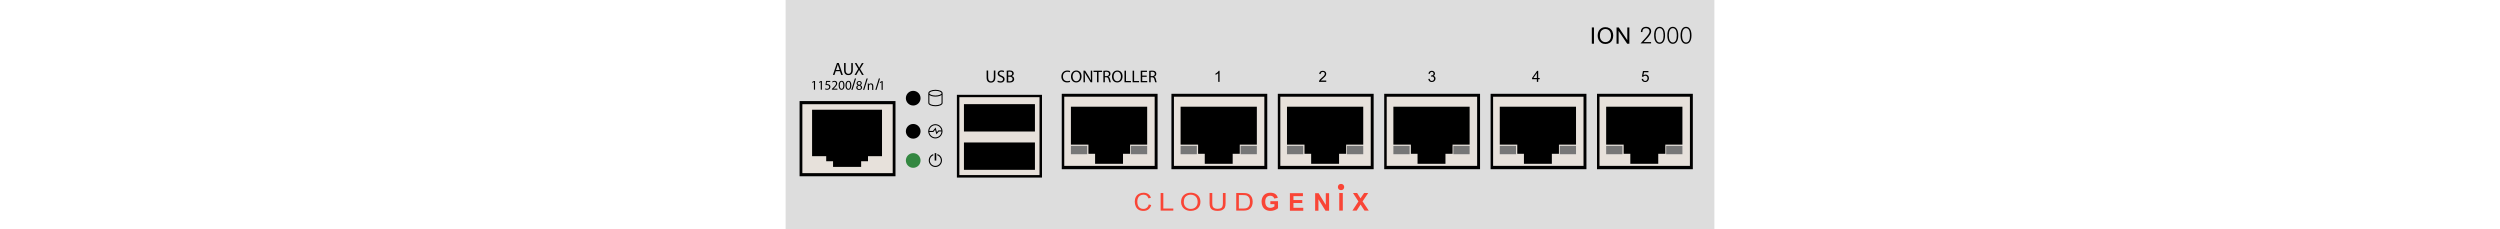 <?xml version="1.0" encoding="utf-8"?>
<!-- Copyright 2022 Virtual Console LLC. All rights reserved. Julia. Generator: Adobe Illustrator 23.1.0, SVG Export Plug-In . SVG Version: 6.00 Build 0)  -->
<svg version="1.1" id="Cloudgenix_ION_2000" xmlns="http://www.w3.org/2000/svg" xmlns:xlink="http://www.w3.org/1999/xlink" x="0px" y="0px"
	 viewBox="0 0 600 55" style="enable-background:new 0 0 600 55;" xml:space="preserve">
<style type="text/css">
	.st0{fill:none;}
	.st1{fill:#DDDDDD;}
	.st2{fill:#338741;}
	.st3{fill:#F94536;}
	.st4{fill:#E7E1DB;}
	.st5{fill:#777777;}
</style>
<rect class="st0" width="600" height="55"/>
<g>
	<rect x="188.55" class="st1" width="222.901" height="55"/>
</g>
<circle class="st2" cx="219.17" cy="38.514" r="1.763"/>
<circle cx="219.17" cy="31.514" r="1.763"/>
<circle cx="219.17" cy="23.564" r="1.763"/>
<g>
	<g>
		<path d="M224.489,40.078c-0.875,0-1.587-0.712-1.587-1.587
			c0-0.668,0.422-1.269,1.051-1.494l0.088,0.246
			c-0.525,0.188-0.878,0.689-0.878,1.248c0,0.731,0.594,1.325,1.325,1.325
			c0.73,0,1.325-0.594,1.325-1.325c0-0.568-0.361-1.073-0.899-1.255l0.084-0.248
			c0.644,0.218,1.077,0.822,1.077,1.503
			C226.076,39.366,225.364,40.078,224.489,40.078z"/>
	</g>
	<rect x="224.319" y="36.751" width="0.383" height="1.779"/>
</g>
<path d="M226.222,22.365c0-0.464-0.736-0.813-1.712-0.813s-1.712,0.35-1.712,0.813
	c0,0.013,0,2.342,0,2.342c0,0.452,0.736,0.793,1.712,0.793
	s1.712-0.341,1.712-0.793C226.222,24.707,226.222,22.369,226.222,22.365z
	 M224.51,21.802c0.861,0,1.462,0.297,1.462,0.563s-0.601,0.564-1.462,0.564
	s-1.462-0.298-1.462-0.564S223.649,21.802,224.51,21.802z M224.51,25.25
	c-0.837,0-1.462-0.287-1.462-0.543l0.002-1.91
	c0.295,0.232,0.825,0.382,1.46,0.382c0.637,0,1.167-0.151,1.462-0.384v1.911
	C225.972,24.963,225.347,25.25,224.51,25.25z"/>
<g>
	<path d="M382.037,10.489V6.586h0.516v3.903H382.037z"/>
	<path d="M383.443,8.588c0-0.648,0.174-1.155,0.522-1.521
		c0.347-0.367,0.796-0.55,1.346-0.55c0.36,0,0.685,0.086,0.974,0.258
		c0.289,0.172,0.51,0.412,0.662,0.72c0.152,0.308,0.227,0.657,0.227,1.048
		c0,0.395-0.08,0.749-0.24,1.062c-0.159,0.312-0.386,0.549-0.678,0.71
		c-0.293,0.16-0.609,0.24-0.948,0.24c-0.367,0-0.696-0.089-0.985-0.266
		c-0.289-0.178-0.508-0.42-0.657-0.727
		C383.517,9.255,383.443,8.93,383.443,8.588z M383.975,8.596
		c0,0.471,0.127,0.841,0.38,1.112s0.57,0.406,0.952,0.406
		c0.388,0,0.708-0.137,0.96-0.411c0.251-0.273,0.377-0.66,0.377-1.163
		c0-0.318-0.054-0.595-0.162-0.832c-0.107-0.237-0.264-0.421-0.471-0.551
		c-0.206-0.131-0.438-0.196-0.696-0.196c-0.366,0-0.681,0.125-0.943,0.377
		C384.107,7.59,383.975,8.009,383.975,8.596z"/>
	<path d="M387.971,10.489V6.586h0.53l2.05,3.065V6.586h0.495v3.903h-0.53
		l-2.05-3.067v3.067H387.971z"/>
	<g>
		<path d="M396.262,10.103v0.309h-2.526l0.847-0.93
			c0.059-0.066,0.145-0.16,0.258-0.282c0.7-0.761,1.05-1.31,1.05-1.644
			c0-0.237-0.08-0.429-0.24-0.576c-0.16-0.148-0.37-0.222-0.627-0.222
			c-0.264,0-0.472,0.083-0.625,0.249c-0.153,0.166-0.23,0.393-0.23,0.681h-0.353
			V7.649c0-0.375,0.112-0.67,0.335-0.887c0.223-0.217,0.527-0.325,0.91-0.325
			c0.369,0,0.663,0.1,0.885,0.3c0.221,0.2,0.332,0.466,0.332,0.797
			c0,0.419-0.309,0.958-0.927,1.618l-0.024,0.027l-0.865,0.924H396.262z"/>
		<path d="M398.294,10.516c-0.403,0-0.721-0.181-0.955-0.543
			c-0.234-0.362-0.351-0.86-0.351-1.494c0-0.636,0.118-1.136,0.351-1.498
			c0.234-0.363,0.556-0.544,0.966-0.544c0.409,0,0.729,0.181,0.961,0.542
			c0.232,0.361,0.348,0.861,0.348,1.501c0,0.645-0.116,1.146-0.348,1.502
			C399.034,10.338,398.71,10.516,398.294,10.516z M397.348,8.485
			c0,0.536,0.085,0.955,0.254,1.258c0.169,0.303,0.403,0.454,0.702,0.454
			c0.312,0,0.548-0.146,0.71-0.438c0.161-0.292,0.242-0.72,0.242-1.284
			c0-0.557-0.082-0.983-0.246-1.277c-0.164-0.294-0.403-0.441-0.717-0.441
			c-0.295,0-0.527,0.153-0.694,0.458C397.431,7.52,397.348,7.944,397.348,8.485z"/>
		<path d="M401.465,10.516c-0.403,0-0.721-0.181-0.955-0.543
			c-0.234-0.362-0.351-0.86-0.351-1.494c0-0.636,0.118-1.136,0.351-1.498
			c0.234-0.363,0.556-0.544,0.966-0.544c0.409,0,0.729,0.181,0.961,0.542
			c0.232,0.361,0.348,0.861,0.348,1.501c0,0.645-0.116,1.146-0.348,1.502
			C402.205,10.338,401.881,10.516,401.465,10.516z M400.519,8.485
			c0,0.536,0.085,0.955,0.254,1.258c0.169,0.303,0.403,0.454,0.702,0.454
			c0.312,0,0.548-0.146,0.71-0.438c0.161-0.292,0.242-0.72,0.242-1.284
			c0-0.557-0.082-0.983-0.246-1.277c-0.164-0.294-0.403-0.441-0.717-0.441
			c-0.295,0-0.527,0.153-0.694,0.458C400.603,7.52,400.519,7.944,400.519,8.485z"/>
		<path d="M404.635,10.516c-0.403,0-0.721-0.181-0.955-0.543
			c-0.234-0.362-0.351-0.86-0.351-1.494c0-0.636,0.118-1.136,0.351-1.498
			c0.234-0.363,0.556-0.544,0.966-0.544c0.409,0,0.729,0.181,0.961,0.542
			c0.232,0.361,0.348,0.861,0.348,1.501c0,0.645-0.116,1.146-0.348,1.502
			C405.375,10.338,405.051,10.516,404.635,10.516z M403.69,8.485
			c0,0.536,0.085,0.955,0.254,1.258c0.169,0.303,0.403,0.454,0.702,0.454
			c0.312,0,0.548-0.146,0.71-0.438c0.161-0.292,0.242-0.72,0.242-1.284
			c0-0.557-0.082-0.983-0.246-1.277c-0.164-0.294-0.403-0.441-0.717-0.441
			c-0.295,0-0.527,0.153-0.694,0.458C403.773,7.52,403.69,7.944,403.69,8.485z"/>
	</g>
</g>
<g>
	<path class="st3" d="M275.702,49.066l0.59,0.141c-0.124,0.459-0.346,0.809-0.668,1.049
		c-0.322,0.241-0.715,0.362-1.179,0.362c-0.481,0-0.872-0.093-1.173-0.278
		c-0.302-0.185-0.531-0.453-0.688-0.805c-0.157-0.351-0.236-0.728-0.236-1.132
		c0-0.439,0.088-0.823,0.266-1.15c0.177-0.327,0.43-0.576,0.758-0.746
		c0.328-0.17,0.688-0.255,1.082-0.255c0.447,0,0.822,0.107,1.126,0.322
		c0.304,0.215,0.516,0.517,0.636,0.907l-0.581,0.13
		c-0.103-0.307-0.253-0.531-0.45-0.671c-0.197-0.14-0.444-0.21-0.743-0.21
		c-0.343,0-0.629,0.078-0.86,0.233c-0.23,0.156-0.392,0.365-0.485,0.626
		c-0.093,0.262-0.14,0.532-0.14,0.811c0,0.359,0.055,0.672,0.166,0.94
		c0.111,0.268,0.283,0.468,0.516,0.601c0.234,0.132,0.486,0.199,0.758,0.199
		c0.331,0,0.61-0.091,0.84-0.271C275.466,49.688,275.621,49.421,275.702,49.066z"/>
	<path class="st3" d="M278.554,50.546v-4.221h0.644v3.723h2.399v0.498H278.554z"/>
	<path class="st3" d="M283.453,48.49c0-0.701,0.217-1.249,0.65-1.646
		c0.433-0.396,0.992-0.595,1.677-0.595c0.448,0,0.853,0.093,1.213,0.279
		c0.36,0.186,0.634,0.446,0.823,0.779c0.189,0.333,0.283,0.71,0.283,1.133
		c0,0.428-0.099,0.811-0.298,1.149c-0.198,0.338-0.48,0.593-0.845,0.767
		c-0.364,0.174-0.758,0.261-1.18,0.261c-0.457,0-0.866-0.096-1.226-0.288
		c-0.36-0.192-0.633-0.454-0.819-0.786
		C283.546,49.211,283.453,48.86,283.453,48.49z M284.116,48.498
		c0,0.509,0.158,0.909,0.472,1.202c0.315,0.293,0.71,0.439,1.185,0.439
		c0.484,0,0.882-0.148,1.194-0.444s0.469-0.715,0.469-1.258
		c0-0.344-0.067-0.643-0.2-0.9c-0.134-0.256-0.329-0.455-0.586-0.596
		s-0.546-0.211-0.866-0.211c-0.455,0-0.847,0.136-1.174,0.408
		C284.28,47.41,284.116,47.863,284.116,48.498z"/>
	<path class="st3" d="M293.495,46.324h0.647v2.439c0,0.424-0.056,0.761-0.166,1.011
		c-0.111,0.25-0.312,0.453-0.602,0.609c-0.29,0.157-0.671,0.235-1.142,0.235
		c-0.457,0-0.832-0.068-1.123-0.205c-0.292-0.136-0.499-0.333-0.624-0.592
		c-0.124-0.258-0.186-0.611-0.186-1.058v-2.439h0.647v2.436
		c0,0.366,0.039,0.637,0.118,0.81c0.079,0.174,0.215,0.308,0.407,0.402
		c0.192,0.094,0.427,0.141,0.705,0.141c0.476,0,0.815-0.093,1.017-0.279
		c0.203-0.186,0.303-0.544,0.303-1.074V46.324z"/>
	<path class="st3" d="M296.695,50.546v-4.221h1.645c0.371,0,0.655,0.02,0.85,0.06
		c0.274,0.056,0.507,0.157,0.7,0.302c0.252,0.188,0.44,0.429,0.565,0.721
		c0.125,0.293,0.187,0.628,0.187,1.004c0,0.32-0.042,0.604-0.127,0.852
		c-0.084,0.248-0.193,0.453-0.326,0.615c-0.132,0.162-0.277,0.29-0.435,0.383
		c-0.157,0.093-0.347,0.163-0.57,0.211c-0.223,0.048-0.479,0.072-0.767,0.072
		H296.695z M297.327,50.048h1.019c0.315,0,0.562-0.026,0.741-0.078
		c0.179-0.052,0.322-0.125,0.429-0.219c0.15-0.133,0.266-0.311,0.35-0.535
		c0.084-0.224,0.126-0.495,0.126-0.813c0-0.441-0.082-0.781-0.246-1.018
		c-0.164-0.237-0.363-0.396-0.598-0.477c-0.169-0.057-0.442-0.086-0.817-0.086
		h-1.003V50.048z"/>
	<path class="st3" d="M304.889,48.992h0.976v0.536c-0.129,0.1-0.283,0.184-0.462,0.255
		c-0.18,0.07-0.359,0.105-0.537,0.105c-0.361,0-0.653-0.125-0.876-0.376
		c-0.223-0.251-0.334-0.626-0.334-1.127c0-0.465,0.11-0.815,0.329-1.051
		c0.22-0.236,0.516-0.354,0.888-0.354c0.246,0,0.45,0.06,0.615,0.18
		c0.164,0.12,0.276,0.284,0.335,0.491l0.846-0.159
		c-0.085-0.387-0.274-0.691-0.568-0.911c-0.295-0.22-0.704-0.329-1.228-0.329
		c-0.403,0-0.74,0.07-1.011,0.21c-0.355,0.182-0.625,0.444-0.809,0.786
		c-0.184,0.341-0.276,0.732-0.276,1.172c0,0.405,0.082,0.78,0.248,1.124
		s0.412,0.609,0.74,0.794c0.328,0.185,0.713,0.278,1.154,0.278
		c0.347,0,0.691-0.066,1.03-0.197c0.339-0.131,0.598-0.284,0.776-0.456V48.281
		h-1.837V48.992z"/>
	<polygon class="st3" points="310.427,48.722 312.546,48.722 312.546,48.01 310.427,48.01 
		310.427,47.075 312.704,47.075 312.704,46.36 309.574,46.36 309.574,50.582 
		312.785,50.582 312.785,49.87 310.427,49.87 	"/>
	<polygon class="st3" points="318.19,49.179 316.463,46.36 315.633,46.36 315.633,50.582 
		316.425,50.582 316.425,47.829 318.127,50.582 318.982,50.582 318.982,46.36 
		318.19,46.36 	"/>
	<rect x="321.42" y="46.323" class="st3" width="0.852" height="4.221"/>
	<polygon class="st3" points="328.501,50.544 327.017,48.337 327.013,48.33 328.372,46.323 
		327.384,46.323 326.515,47.609 326.476,47.552 325.709,46.323 324.712,46.323 
		326.02,48.341 324.577,50.544 325.599,50.544 326.477,49.179 326.538,49.084 
		327.474,50.544 	"/>
	<circle class="st3" cx="321.846" cy="44.888" r="0.752"/>
</g>
<g>
	<path d="M224.489,33.226c-0.944,0-1.712-0.768-1.712-1.712s0.768-1.712,1.712-1.712
		s1.712,0.768,1.712,1.712S225.433,33.226,224.489,33.226z M224.489,30.052
		c-0.806,0-1.462,0.656-1.462,1.462s0.656,1.462,1.462,1.462
		s1.462-0.656,1.462-1.462S225.295,30.052,224.489,30.052z"/>
</g>
<g>
	<polygon points="224.727,32.24 224.437,31.141 223.998,31.682 222.902,31.682 
		222.902,31.432 223.879,31.432 224.552,30.6 224.849,31.724 225.222,31.301 
		226.076,31.301 226.076,31.551 225.335,31.551 	"/>
</g>
<g>
	<g>
		<rect x="192.233" y="24.626" class="st4" width="22.35" height="17.303"/>
		<path d="M214.918,42.304h-23.019V24.251h23.019V42.304z M192.567,41.554h21.683V25.001
			h-21.683V41.554z"/>
	</g>
	<polygon points="198.289,37.482 198.289,38.697 199.932,38.697 199.932,40.054 
		206.674,40.054 206.674,38.697 208.32,38.697 208.32,37.482 211.682,37.482 
		211.682,26.336 194.9,26.336 194.9,37.482 	"/>
</g>
<g>
	<path d="M200.574,17.08l-0.296,0.896h-0.38l0.968-2.849h0.444l0.972,2.849h-0.393
		l-0.305-0.896H200.574z M201.508,16.793l-0.279-0.82
		c-0.063-0.186-0.105-0.354-0.148-0.52h-0.008
		c-0.042,0.169-0.089,0.343-0.144,0.516l-0.279,0.824H201.508z"/>
	<path d="M202.949,15.128v1.687c0,0.638,0.283,0.908,0.664,0.908
		c0.423,0,0.693-0.278,0.693-0.908v-1.687h0.372v1.661
		c0,0.875-0.46,1.234-1.078,1.234c-0.583,0-1.023-0.334-1.023-1.218v-1.678H202.949z"/>
	<path d="M206.876,17.977l-0.363-0.63c-0.148-0.241-0.241-0.397-0.33-0.562h-0.008
		c-0.08,0.165-0.161,0.317-0.309,0.566l-0.342,0.626h-0.423l0.871-1.441
		l-0.837-1.407h0.427l0.376,0.668c0.106,0.186,0.186,0.329,0.262,0.481h0.013
		c0.08-0.169,0.152-0.3,0.258-0.481l0.389-0.668h0.423l-0.867,1.386
		l0.888,1.463H206.876z"/>
</g>
<g>
	<path d="M195.337,19.696h-0.006l-0.362,0.195l-0.054-0.214l0.455-0.244h0.241v2.083
		h-0.272V19.696z"/>
	<path d="M196.979,19.696h-0.006l-0.362,0.195l-0.054-0.214l0.455-0.244h0.241v2.083
		h-0.272V19.696z"/>
	<path d="M199.253,19.671h-0.795l-0.08,0.535c0.048-0.007,0.093-0.013,0.17-0.013
		c0.16,0,0.32,0.035,0.449,0.112c0.163,0.093,0.298,0.272,0.298,0.535
		c0,0.406-0.324,0.711-0.775,0.711c-0.228,0-0.42-0.064-0.519-0.128l0.07-0.215
		c0.086,0.052,0.256,0.115,0.445,0.115c0.266,0,0.494-0.173,0.494-0.452
		c-0.003-0.269-0.183-0.461-0.599-0.461c-0.119,0-0.212,0.013-0.289,0.022l0.135-1
		h0.997V19.671z"/>
	<path d="M199.651,21.517V21.344l0.221-0.215c0.532-0.506,0.772-0.775,0.775-1.09
		c0-0.211-0.103-0.406-0.413-0.406c-0.189,0-0.346,0.096-0.442,0.176l-0.09-0.198
		c0.145-0.122,0.35-0.212,0.59-0.212c0.449,0,0.638,0.308,0.638,0.605
		c0,0.385-0.279,0.695-0.718,1.118l-0.167,0.154v0.006h0.936v0.234H199.651z"/>
	<path d="M202.678,20.453c0,0.708-0.263,1.099-0.724,1.099
		c-0.407,0-0.683-0.381-0.689-1.07c0-0.698,0.301-1.083,0.724-1.083
		C202.428,19.398,202.678,19.789,202.678,20.453z M201.547,20.484
		c0,0.542,0.167,0.85,0.423,0.85c0.289,0,0.426-0.337,0.426-0.868
		c0-0.513-0.131-0.85-0.423-0.85C201.726,19.616,201.547,19.918,201.547,20.484z"/>
	<path d="M204.32,20.453c0,0.708-0.263,1.099-0.724,1.099
		c-0.407,0-0.683-0.381-0.689-1.07c0-0.698,0.301-1.083,0.724-1.083
		C204.07,19.398,204.32,19.789,204.32,20.453z M203.19,20.484
		c0,0.542,0.167,0.85,0.423,0.85c0.289,0,0.426-0.337,0.426-0.868
		c0-0.513-0.131-0.85-0.423-0.85C203.369,19.616,203.19,19.918,203.19,20.484z"/>
	<path d="M205.498,21.034c0-0.263,0.157-0.449,0.413-0.558l-0.003-0.01
		c-0.231-0.109-0.33-0.289-0.33-0.468c0-0.33,0.279-0.555,0.644-0.555
		c0.404,0,0.605,0.253,0.605,0.513c0,0.177-0.086,0.365-0.343,0.487v0.01
		c0.26,0.103,0.42,0.285,0.42,0.538c0,0.362-0.311,0.605-0.708,0.605
		C205.761,21.597,205.498,21.337,205.498,21.034z M206.62,21.02
		c0-0.253-0.176-0.374-0.458-0.454c-0.244,0.07-0.375,0.23-0.375,0.429
		c-0.009,0.212,0.151,0.397,0.417,0.397
		C206.456,21.392,206.62,21.235,206.62,21.02z M205.845,19.979
		c0,0.208,0.157,0.32,0.397,0.385c0.18-0.062,0.317-0.189,0.317-0.378
		c0-0.167-0.099-0.34-0.353-0.34C205.973,19.646,205.845,19.799,205.845,19.979z"/>
	<path d="M208.274,20.46c0-0.16-0.003-0.292-0.013-0.42h0.25l0.016,0.256h0.006
		c0.077-0.147,0.256-0.291,0.513-0.291c0.214,0,0.548,0.128,0.548,0.66v0.926
		h-0.282v-0.894c0-0.25-0.093-0.459-0.359-0.459c-0.186,0-0.33,0.132-0.378,0.289
		c-0.013,0.035-0.019,0.083-0.019,0.131v0.933h-0.282V20.46z"/>
	<path d="M211.579,19.742h-0.006l-0.362,0.195l-0.054-0.214l0.455-0.244h0.241v2.083
		h-0.272V19.742z"/>
	<g>
		<path d="M204.321,21.562l0.843-2.733h0.286l-0.841,2.733H204.321z"/>
	</g>
	<g>
		<path d="M207.131,21.562l0.843-2.733h0.286l-0.841,2.733H207.131z"/>
	</g>
	<g>
		<path d="M210.08,21.562l0.843-2.733h0.286l-0.841,2.733H210.08z"/>
	</g>
</g>
<g>
	<g>
		<rect x="229.949" y="23.17" class="st4" width="19.832" height="19.033"/>
		<path d="M229.653,22.758h20.425v19.858h-20.425V22.758z M249.485,23.321h-19.24v18.697
			h19.24V23.321z"/>
	</g>
	<rect x="231.347" y="24.995" width="17.037" height="6.566"/>
	<rect x="231.347" y="34.193" width="17.037" height="6.566"/>
</g>
<g>
	<path d="M237.158,16.932v1.687c0,0.638,0.283,0.908,0.664,0.908
		c0.423,0,0.693-0.278,0.693-0.908v-1.687h0.372v1.661
		c0,0.875-0.46,1.234-1.078,1.234c-0.583,0-1.023-0.334-1.023-1.218v-1.678H237.158z"/>
	<path d="M239.474,19.333c0.165,0.102,0.406,0.187,0.659,0.187
		c0.376,0,0.596-0.199,0.596-0.486c0-0.267-0.152-0.419-0.537-0.566
		c-0.465-0.165-0.752-0.406-0.752-0.808c0-0.443,0.368-0.773,0.921-0.773
		c0.292,0,0.503,0.067,0.63,0.14l-0.102,0.3
		c-0.093-0.051-0.283-0.135-0.541-0.135c-0.389,0-0.537,0.232-0.537,0.427
		c0,0.267,0.173,0.397,0.566,0.55c0.482,0.186,0.727,0.418,0.727,0.837
		c0,0.439-0.325,0.819-0.998,0.819c-0.274,0-0.575-0.08-0.727-0.182
		L239.474,19.333z"/>
	<path d="M241.608,16.97c0.161-0.034,0.414-0.06,0.672-0.06
		c0.368,0,0.604,0.063,0.782,0.207c0.148,0.11,0.236,0.279,0.236,0.503
		c0,0.275-0.182,0.516-0.481,0.626v0.009c0.271,0.067,0.587,0.291,0.587,0.714
		c0,0.245-0.097,0.431-0.241,0.57c-0.198,0.182-0.52,0.267-0.985,0.267
		c-0.253,0-0.448-0.017-0.57-0.034V16.97z M241.976,18.136h0.334
		c0.389,0,0.617-0.202,0.617-0.478c0-0.334-0.254-0.465-0.625-0.465
		c-0.169,0-0.267,0.013-0.326,0.025V18.136z M241.976,19.502
		c0.072,0.013,0.178,0.018,0.309,0.018c0.38,0,0.731-0.14,0.731-0.554
		c0-0.39-0.333-0.55-0.735-0.55h-0.304V19.502z"/>
</g>
<g>
	<g>
		<rect x="255.121" y="22.911" class="st4" width="22.4" height="17.3"/>
		<path d="M277.821,40.611H254.821V22.511h23V40.611z M255.421,39.811h21.7V23.211
			h-21.7V39.811z"/>
	</g>
	<polygon points="261.221,34.711 261.221,36.911 262.821,36.911 262.821,39.311 
		269.521,39.311 269.521,36.911 271.221,36.911 271.221,34.711 275.321,34.711 
		275.321,25.611 257.021,25.611 257.021,34.711 	"/>
	<rect x="257.021" y="35.011" class="st5" width="3.9" height="2"/>
	<rect x="271.421" y="35.011" class="st5" width="3.9" height="2"/>
</g>
<g>
	<g>
		<rect x="281.443" y="22.911" class="st4" width="22.4" height="17.3"/>
		<path d="M304.143,40.611h-23V22.511h23V40.611z M281.743,39.811h21.7V23.211
			H281.743V39.811z"/>
	</g>
	<polygon points="287.543,34.711 287.543,36.911 289.143,36.911 289.143,39.311 
		295.843,39.311 295.843,36.911 297.543,36.911 297.543,34.711 301.643,34.711 
		301.643,25.611 283.343,25.611 283.343,34.711 	"/>
	<rect x="283.343" y="35.011" class="st5" width="3.9" height="2"/>
	<rect x="297.743" y="35.011" class="st5" width="3.9" height="2"/>
</g>
<g>
	<g>
		<rect x="306.977" y="22.911" class="st4" width="22.4" height="17.3"/>
		<path d="M329.677,40.611h-23V22.511h23V40.611z M307.277,39.811h21.7V23.211h-21.7
			V39.811z"/>
	</g>
	<polygon points="313.077,34.711 313.077,36.911 314.677,36.911 314.677,39.311 
		321.377,39.311 321.377,36.911 323.077,36.911 323.077,34.711 327.177,34.711 
		327.177,25.611 308.877,25.611 308.877,34.711 	"/>
	<rect x="308.877" y="35.011" class="st5" width="3.9" height="2"/>
	<rect x="323.277" y="35.011" class="st5" width="3.9" height="2"/>
</g>
<g>
	<g>
		<rect x="332.511" y="22.911" class="st4" width="22.4" height="17.3"/>
		<path d="M355.211,40.611h-23V22.511h23V40.611z M332.811,39.811H354.511V23.211
			h-21.7V39.811z"/>
	</g>
	<polygon points="338.611,34.711 338.611,36.911 340.211,36.911 340.211,39.311 
		346.911,39.311 346.911,36.911 348.611,36.911 348.611,34.711 352.711,34.711 
		352.711,25.611 334.411,25.611 334.411,34.711 	"/>
	<rect x="334.411" y="35.011" class="st5" width="3.9" height="2"/>
	<rect x="348.811" y="35.011" class="st5" width="3.9" height="2"/>
</g>
<g>
	<g>
		<rect x="358.045" y="22.911" class="st4" width="22.4" height="17.3"/>
		<path d="M380.745,40.611h-23V22.511h23V40.611z M358.345,39.811h21.7V23.211
			h-21.7V39.811z"/>
	</g>
	<polygon points="364.145,34.711 364.145,36.911 365.745,36.911 365.745,39.311 
		372.445,39.311 372.445,36.911 374.145,36.911 374.145,34.711 378.245,34.711 
		378.245,25.611 359.945,25.611 359.945,34.711 	"/>
	<rect x="359.945" y="35.011" class="st5" width="3.9" height="2"/>
	<rect x="374.345" y="35.011" class="st5" width="3.9" height="2"/>
</g>
<g>
	<g>
		<rect x="383.579" y="22.911" class="st4" width="22.4" height="17.3"/>
		<path d="M406.279,40.611h-23V22.511h23V40.611z M383.879,39.811h21.7V23.211h-21.7
			V39.811z"/>
	</g>
	<polygon points="389.679,34.711 389.679,36.911 391.279,36.911 391.279,39.311 
		397.979,39.311 397.979,36.911 399.679,36.911 399.679,34.711 403.779,34.711 
		403.779,25.611 385.479,25.611 385.479,34.711 	"/>
	<rect x="385.479" y="35.011" class="st5" width="3.9" height="2"/>
	<rect x="399.879" y="35.011" class="st5" width="3.9" height="2"/>
</g>
<g>
	<path d="M256.834,19.652c-0.132,0.066-0.396,0.132-0.733,0.132
		c-0.783,0-1.372-0.494-1.372-1.405c0-0.869,0.589-1.458,1.45-1.458
		c0.346,0,0.564,0.074,0.659,0.124l-0.087,0.292
		c-0.136-0.065-0.329-0.115-0.56-0.115c-0.651,0-1.084,0.416-1.084,1.146
		c0,0.68,0.392,1.116,1.067,1.116c0.218,0,0.44-0.045,0.585-0.115
		L256.834,19.652z"/>
	<path d="M259.573,18.326c0,0.956-0.581,1.462-1.29,1.462
		c-0.733,0-1.248-0.569-1.248-1.409c0-0.881,0.548-1.458,1.289-1.458
		C259.082,16.92,259.573,17.501,259.573,18.326z M257.417,18.37
		c0,0.593,0.321,1.125,0.886,1.125c0.568,0,0.891-0.523,0.891-1.154
		c0-0.552-0.289-1.129-0.887-1.129C257.714,17.213,257.417,17.761,257.417,18.37z"/>
	<path d="M260.042,19.743v-2.777h0.391l0.891,1.405
		c0.206,0.326,0.366,0.618,0.498,0.902l0.009-0.004
		c-0.033-0.371-0.042-0.709-0.042-1.142v-1.162h0.338v2.777h-0.362l-0.882-1.409
		c-0.193-0.309-0.379-0.626-0.519-0.927l-0.013,0.004
		c0.021,0.351,0.029,0.684,0.029,1.146v1.187H260.042z"/>
	<path d="M263.284,17.271h-0.845v-0.305h2.056v0.305h-0.849v2.472h-0.362V17.271z"/>
	<path d="M264.807,17.003c0.181-0.037,0.44-0.058,0.688-0.058
		c0.383,0,0.631,0.07,0.804,0.227c0.14,0.124,0.218,0.313,0.218,0.527
		c0,0.367-0.23,0.61-0.522,0.708v0.013c0.214,0.074,0.342,0.271,0.407,0.56
		c0.091,0.387,0.157,0.655,0.215,0.762h-0.371
		c-0.045-0.078-0.107-0.317-0.186-0.663c-0.082-0.383-0.23-0.527-0.556-0.54
		h-0.338v1.203h-0.358V17.003z M265.165,18.267h0.366
		c0.383,0,0.626-0.21,0.626-0.527c0-0.358-0.259-0.515-0.639-0.519
		c-0.173,0-0.296,0.017-0.354,0.033V18.267z"/>
	<path d="M269.412,18.326c0,0.956-0.581,1.462-1.29,1.462
		c-0.733,0-1.248-0.569-1.248-1.409c0-0.881,0.548-1.458,1.289-1.458
		C268.921,16.92,269.412,17.501,269.412,18.326z M267.256,18.37
		c0,0.593,0.321,1.125,0.886,1.125c0.568,0,0.89-0.523,0.89-1.154
		c0-0.552-0.288-1.129-0.886-1.129C267.553,17.213,267.256,17.761,267.256,18.37z"/>
	<path d="M269.881,16.966h0.358v2.476h1.187v0.301h-1.545V16.966z"/>
	<path d="M271.828,16.966h0.358v2.476h1.187v0.301h-1.545V16.966z"/>
	<path d="M275.212,18.441h-1.079v1.001h1.203v0.301h-1.562v-2.777h1.499v0.301h-1.141
		v0.877h1.079V18.441z"/>
	<path d="M275.804,17.003c0.181-0.037,0.44-0.058,0.688-0.058
		c0.384,0,0.631,0.07,0.804,0.227c0.14,0.124,0.218,0.313,0.218,0.527
		c0,0.367-0.23,0.61-0.522,0.708v0.013c0.214,0.074,0.342,0.271,0.407,0.56
		c0.091,0.387,0.157,0.655,0.215,0.762h-0.371
		c-0.045-0.078-0.107-0.317-0.186-0.663c-0.082-0.383-0.23-0.527-0.556-0.54
		h-0.338v1.203h-0.358V17.003z M276.163,18.267h0.366
		c0.383,0,0.626-0.21,0.626-0.527c0-0.358-0.259-0.515-0.639-0.519
		c-0.173,0-0.296,0.017-0.354,0.033V18.267z"/>
</g>
<g>
	<path d="M292.698,19.646h-0.324V17.578c-0.078,0.074-0.181,0.149-0.308,0.224
		c-0.127,0.074-0.241,0.13-0.342,0.167v-0.313
		c0.182-0.085,0.34-0.189,0.476-0.311c0.136-0.121,0.232-0.239,0.289-0.353
		h0.209V19.646z"/>
</g>
<g>
	<path d="M318.299,19.334v0.312h-1.747c-0.003-0.078,0.01-0.153,0.037-0.226
		c0.045-0.119,0.116-0.236,0.214-0.352c0.099-0.115,0.239-0.249,0.425-0.4
		c0.287-0.236,0.481-0.422,0.582-0.56c0.102-0.138,0.151-0.268,0.151-0.39
		c0-0.129-0.046-0.237-0.138-0.326s-0.212-0.132-0.359-0.132
		c-0.156,0-0.281,0.047-0.375,0.141s-0.142,0.224-0.143,0.389l-0.334-0.034
		c0.023-0.249,0.109-0.438,0.258-0.569c0.149-0.13,0.35-0.195,0.601-0.195
		c0.254,0,0.455,0.07,0.603,0.211s0.222,0.315,0.222,0.523
		c0,0.105-0.021,0.209-0.064,0.312c-0.044,0.103-0.115,0.21-0.216,0.323
		c-0.101,0.113-0.268,0.268-0.5,0.465c-0.195,0.164-0.32,0.274-0.375,0.333
		c-0.056,0.059-0.102,0.117-0.138,0.176H318.299z"/>
</g>
<g>
	<path d="M342.788,18.948l0.324-0.043c0.037,0.184,0.101,0.316,0.19,0.398
		c0.09,0.081,0.198,0.122,0.327,0.122c0.152,0,0.282-0.053,0.387-0.159
		c0.105-0.106,0.158-0.237,0.158-0.393c0-0.149-0.049-0.272-0.146-0.369
		c-0.097-0.097-0.221-0.145-0.371-0.145c-0.062,0-0.138,0.012-0.229,0.036
		l0.036-0.285c0.022,0.002,0.039,0.003,0.053,0.003
		c0.138,0,0.263-0.036,0.373-0.108s0.166-0.183,0.166-0.333
		c0-0.119-0.04-0.218-0.121-0.296c-0.08-0.078-0.185-0.117-0.312-0.117
		c-0.126,0-0.231,0.04-0.315,0.119c-0.084,0.079-0.139,0.198-0.162,0.357
		l-0.325-0.058c0.04-0.218,0.13-0.386,0.271-0.506s0.315-0.179,0.524-0.179
		c0.145,0,0.277,0.031,0.398,0.093c0.122,0.062,0.215,0.146,0.279,0.253
		s0.096,0.22,0.096,0.341c0,0.114-0.03,0.218-0.092,0.312
		c-0.061,0.094-0.151,0.168-0.271,0.224c0.156,0.036,0.277,0.111,0.363,0.225
		c0.087,0.114,0.13,0.256,0.13,0.426c0,0.231-0.084,0.426-0.252,0.587
		s-0.381,0.241-0.639,0.241c-0.231,0-0.424-0.069-0.577-0.208
		S342.81,19.168,342.788,18.948z"/>
</g>
<g>
	<path d="M368.843,19.646v-0.633h-1.146v-0.297l1.206-1.713h0.265v1.713h0.357v0.297
		h-0.357v0.633H368.843z M368.843,18.716v-1.192l-0.827,1.192H368.843z"/>
</g>
<g>
	<path d="M393.996,18.954l0.341-0.029c0.024,0.166,0.083,0.291,0.176,0.374
		c0.092,0.083,0.202,0.125,0.332,0.125c0.156,0,0.289-0.059,0.396-0.177
		c0.108-0.118,0.163-0.274,0.163-0.469c0-0.185-0.053-0.331-0.156-0.438
		c-0.104-0.107-0.24-0.161-0.408-0.161c-0.104,0-0.199,0.024-0.283,0.071
		s-0.15,0.109-0.198,0.185l-0.305-0.04l0.256-1.357h1.314v0.31h-1.055
		l-0.143,0.71c0.158-0.111,0.325-0.166,0.499-0.166
		c0.231,0,0.426,0.08,0.584,0.24c0.159,0.16,0.238,0.365,0.238,0.617
		c0,0.239-0.069,0.446-0.209,0.62c-0.17,0.214-0.4,0.321-0.694,0.321
		c-0.24,0-0.437-0.067-0.589-0.202C394.104,19.354,394.018,19.176,393.996,18.954z"/>
</g>
</svg>
